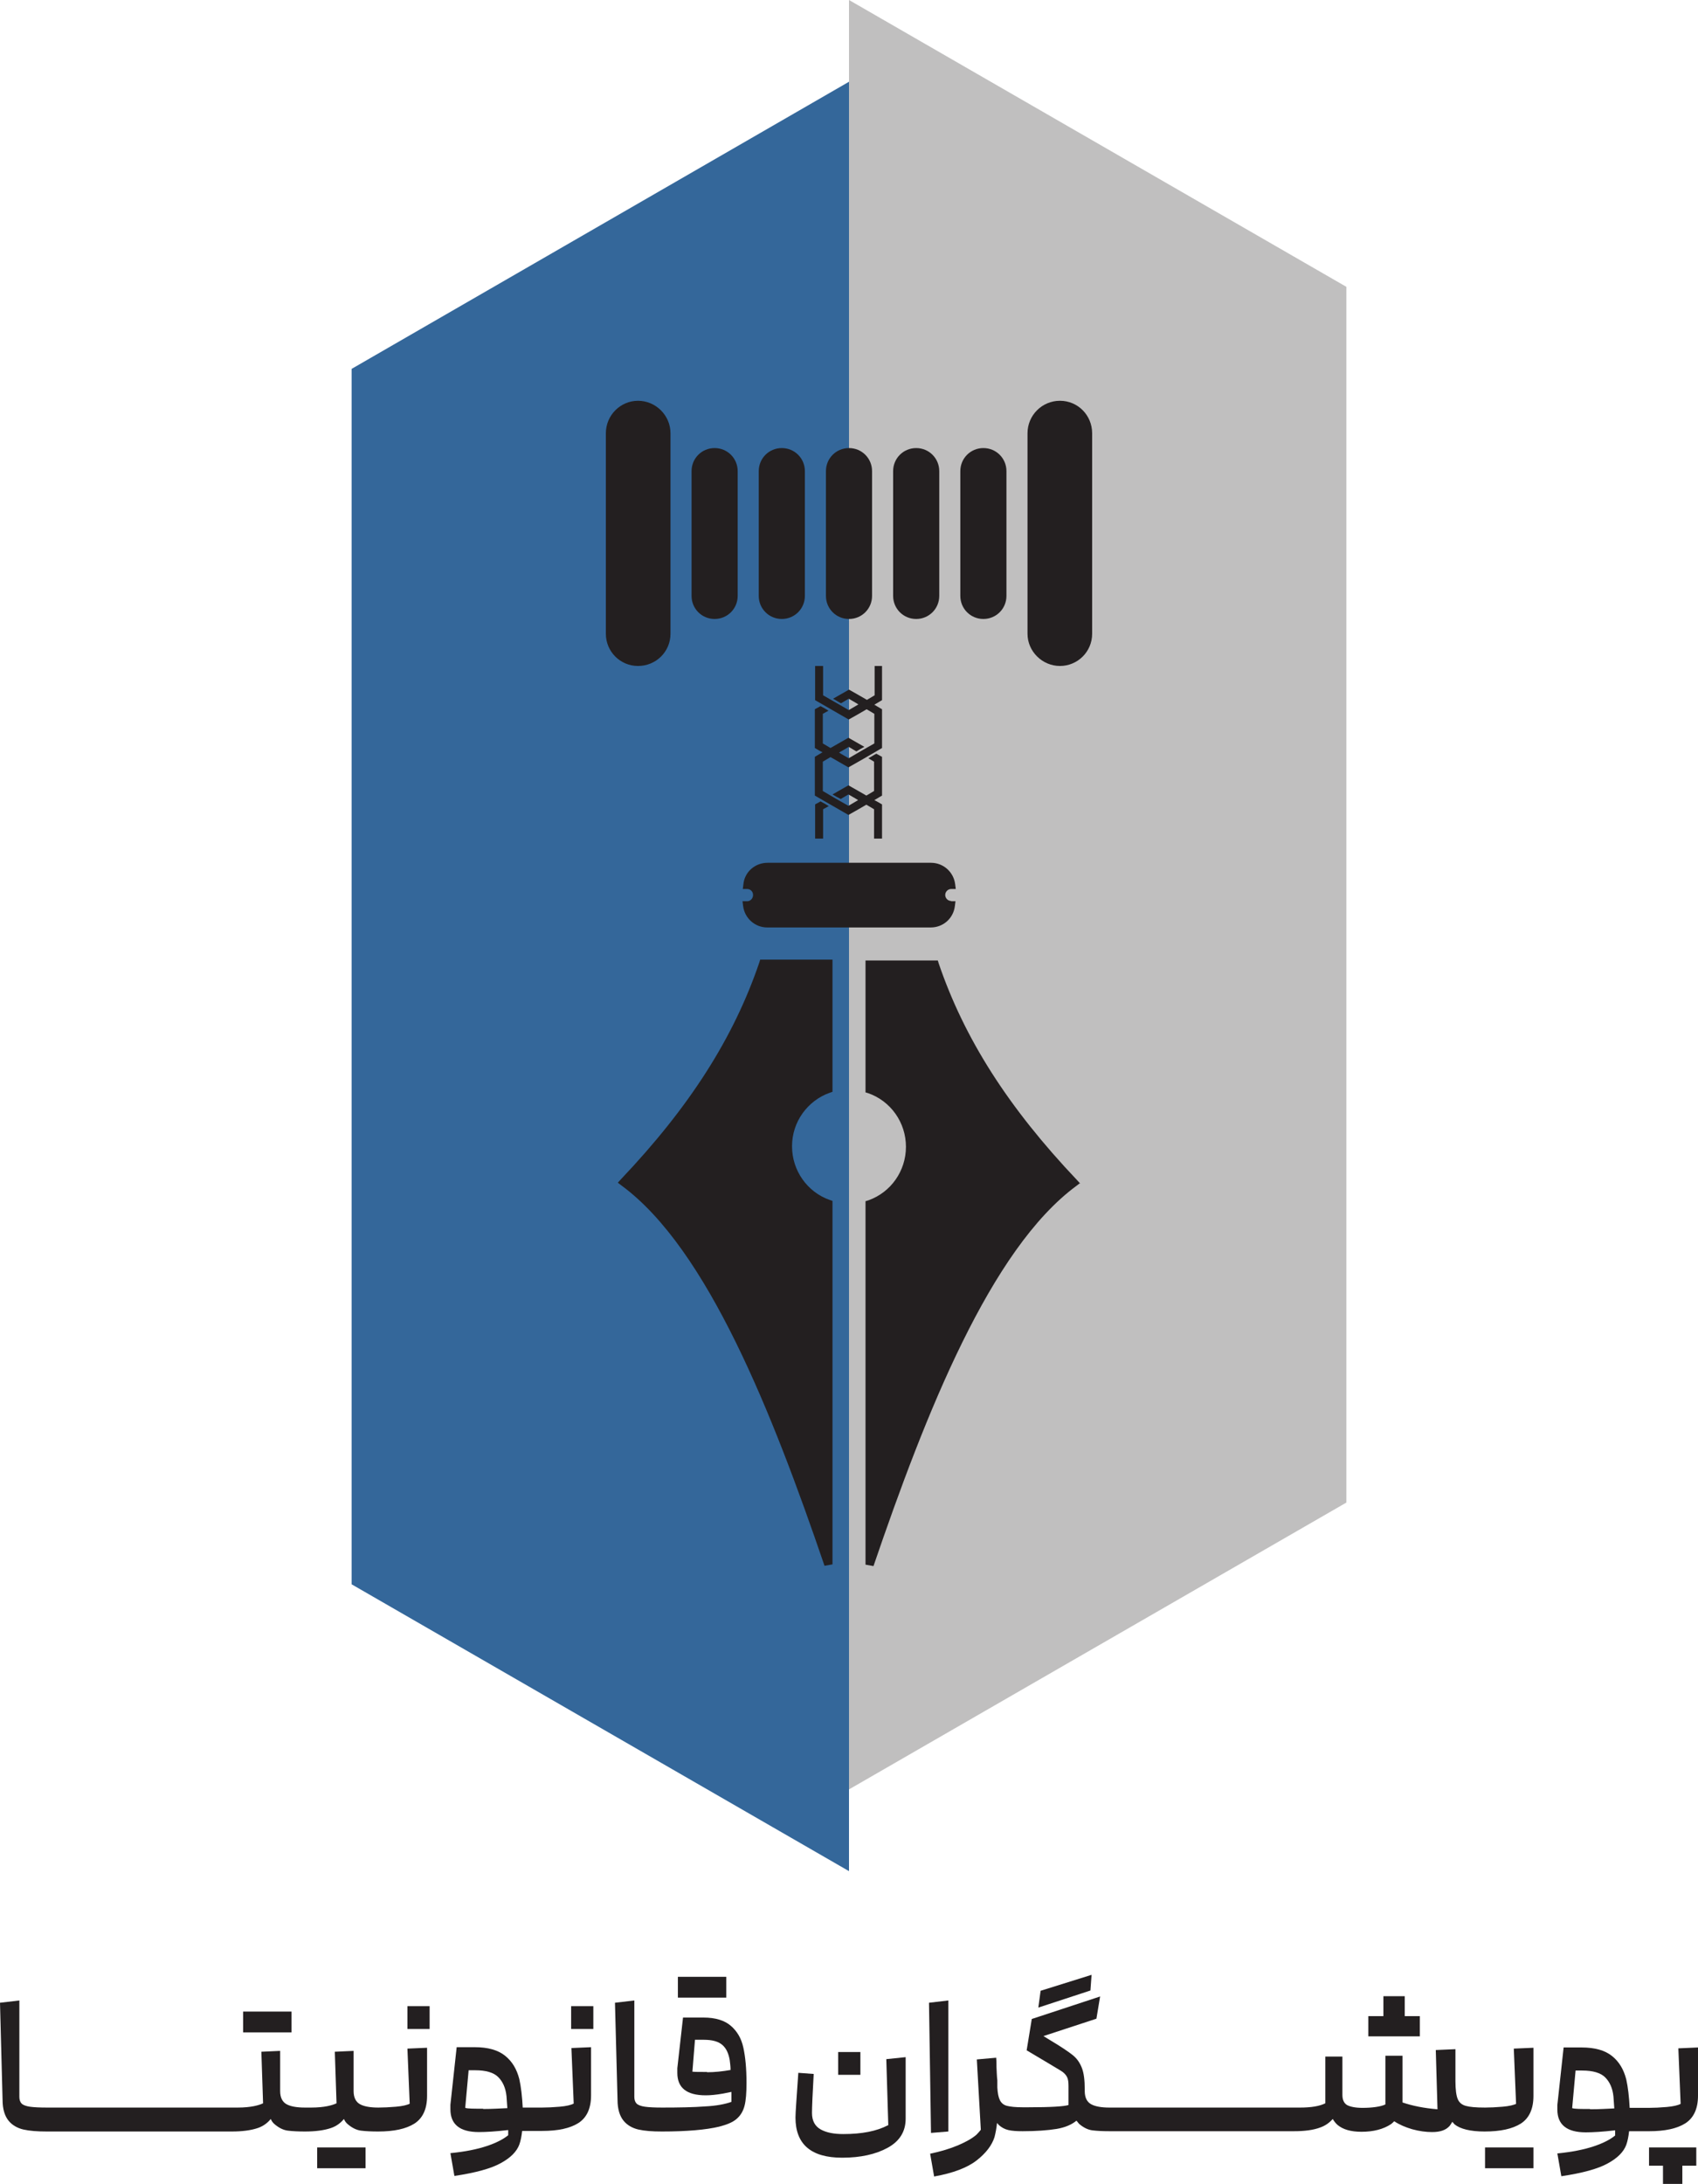 <svg xmlns="http://www.w3.org/2000/svg" id="Layer_2" data-name="Layer 2" viewBox="0 0 59.64 76.67"><defs><style>      .cls-1 {        fill: #c0bfbf;      }      .cls-2 {        fill: #231f20;      }      .cls-3 {        fill: #34679a;      }    </style></defs><g id="Layer_1-2" data-name="Layer 1"><g><g><rect class="cls-2" x="8.54" y="70.62" width="1.7" height=".73"></rect><rect class="cls-2" x="11.14" y="75.39" width="1.7" height=".73"></rect><rect class="cls-2" x="14.31" y="70.43" width=".78" height=".8"></rect><path class="cls-2" d="M14.4,73.85c-.09,.05-.26,.09-.49,.11-.23,.02-.44,.03-.62,.03-.29,0-.51-.04-.65-.12-.14-.08-.22-.23-.22-.46v-1.41l-.66,.03,.06,1.81c-.06,.03-.17,.07-.32,.1s-.34,.05-.57,.05h-.22c-.29,0-.51-.04-.65-.12-.14-.08-.22-.23-.22-.46v-1.41l-.66,.03,.06,1.81c-.06,.03-.17,.07-.32,.1s-.34,.05-.57,.05H3.82s0,0,0,0H1.66c-.27,0-.47-.01-.61-.03-.14-.02-.24-.06-.29-.11s-.08-.13-.08-.23v-3.39l-.68,.08,.09,3.41c0,.33,.08,.57,.21,.73,.13,.16,.31,.26,.52,.31,.22,.05,.49,.07,.83,.07H3.82s0,0,0,0h4.32c.37,0,.67-.04,.91-.12,.18-.06,.34-.17,.46-.32,.03,.07,.07,.13,.13,.18,.15,.13,.31,.21,.47,.23,.16,.02,.37,.03,.6,.03,.37,0,.67-.04,.91-.12,.18-.06,.34-.17,.46-.32,.03,.07,.07,.13,.13,.18,.15,.13,.31,.21,.47,.23,.16,.02,.37,.03,.6,.03h0c.56,0,.98-.09,1.28-.28,.29-.19,.44-.51,.44-.97v-1.69l-.69,.03,.08,1.94Z"></path><path class="cls-2" d="M20.15,73.85c-.09,.05-.26,.09-.49,.11-.23,.02-.44,.03-.62,.03h-.68c-.02-.39-.06-.73-.12-1-.09-.35-.25-.62-.5-.82s-.6-.3-1.07-.3h-.63l-.22,2.02s0,.09,0,.16c0,.53,.33,.8,1,.8,.25,0,.59-.02,1.02-.07,0,0,0,0,.01,0,0,.06,0,.12,0,.18-.17,.14-.42,.27-.75,.38-.33,.11-.76,.2-1.28,.25l.14,.8c.74-.11,1.29-.26,1.63-.45,.35-.19,.56-.41,.65-.65,.05-.14,.08-.3,.1-.48h.7c.56,0,.98-.09,1.28-.28,.29-.19,.44-.51,.44-.97v-1.69l-.69,.03,.08,1.94Zm-3.18,.18c-.33,0-.54,0-.63-.03l.12-1.32h.23c.38,0,.65,.08,.81,.24s.26,.38,.29,.67c.01,.11,.02,.25,.03,.42-.24,.01-.52,.03-.85,.03Z"></path><rect class="cls-2" x="20.06" y="70.43" width=".78" height=".8"></rect><rect class="cls-2" x="23.81" y="69.4" width="1.7" height=".73"></rect><path class="cls-2" d="M25.67,71.12c-.22-.19-.54-.29-.96-.29h-.72l-.2,1.78s0,.09,0,.16c0,.53,.33,.79,1,.79,.17,0,.37-.02,.6-.06,.11-.02,.21-.04,.3-.06v.35c-.22,.08-.53,.14-.93,.16-.4,.03-.91,.04-1.5,.04-.27,0-.47-.01-.61-.03-.14-.02-.24-.06-.29-.11s-.08-.13-.08-.23v-3.39l-.68,.08,.09,3.41c0,.33,.08,.57,.21,.73,.13,.16,.31,.26,.52,.31,.22,.05,.49,.07,.83,.07,.88,0,1.55-.06,2.01-.17,.27-.07,.47-.15,.61-.27s.23-.27,.28-.46c.05-.19,.07-.46,.07-.81,0-.5-.04-.91-.11-1.23-.07-.33-.22-.58-.44-.77Zm-.83,1.62c-.26,0-.44,0-.52-.01l.09-1.12h.31c.3,0,.51,.06,.65,.18,.14,.12,.22,.3,.26,.53,.01,.1,.03,.21,.03,.35-.28,.05-.56,.08-.83,.08Z"></path><rect class="cls-2" x="29.44" y="72.04" width=".78" height=".8"></rect><path class="cls-2" d="M31.19,74.61c-.4,.21-.92,.31-1.57,.31-.33,0-.59-.05-.79-.16s-.31-.3-.31-.58c0-.2,.02-.66,.06-1.37l-.54-.04c-.06,.88-.1,1.4-.1,1.57,0,.94,.55,1.41,1.64,1.41,.65,0,1.18-.12,1.6-.35,.42-.23,.63-.57,.63-1.02v-2.16l-.68,.07,.07,2.32Z"></path><polygon class="cls-2" points="33.31 74.83 33.31 70.23 32.63 70.31 32.7 74.88 33.31 74.83"></polygon><polygon class="cls-2" points="38.34 69.33 36.55 69.89 36.47 70.48 38.3 69.88 38.34 69.33"></polygon><polygon class="cls-2" points="49.87 71.49 49.87 70.78 49.34 70.78 49.34 70.08 48.59 70.08 48.59 70.78 48.06 70.78 48.06 71.49 49.87 71.49"></polygon><rect class="cls-2" x="52.16" y="75.39" width="1.7" height=".73"></rect><path class="cls-2" d="M53.27,73.85c-.09,.05-.26,.09-.49,.11-.23,.02-.44,.03-.62,.03-.32,0-.54-.02-.68-.06-.14-.04-.23-.12-.28-.24s-.08-.33-.08-.63v-1.12l-.69,.03,.06,2.08c-.48-.04-.88-.12-1.23-.24,0-.03,0-.05,0-.08v-1.56h-.6v1.71c-.08,.04-.2,.07-.34,.09-.14,.02-.29,.03-.46,.03-.26,0-.44-.04-.55-.1-.11-.07-.16-.19-.16-.36v-1.34h-.6v1.64c-.2,.1-.49,.15-.89,.15h-6.69c-.29,0-.51-.04-.65-.12-.14-.08-.22-.23-.22-.46v-.06h0c0-.32-.03-.57-.1-.75-.07-.18-.17-.33-.32-.45-.15-.12-.4-.29-.77-.51l-.26-.16,1.86-.61,.13-.78-2.4,.79-.18,1.1c.58,.34,.97,.58,1.19,.71,.12,.07,.19,.15,.23,.23s.05,.19,.05,.32v.66c-.15,.05-.62,.08-1.41,.08h-.2c-.25,0-.43-.02-.55-.05-.12-.03-.2-.1-.25-.2s-.08-.25-.09-.45v-.25c-.02-.15-.02-.31-.03-.47v-.05s0,0,0,0c0-.09,0-.18-.01-.27l-.68,.06,.14,2.47c-.04,.05-.09,.11-.15,.17-.15,.13-.36,.25-.64,.37-.28,.12-.61,.22-.99,.3l.14,.8c.67-.12,1.17-.31,1.5-.57,.33-.26,.53-.53,.62-.81,.04-.15,.07-.32,.09-.5,.02,.02,.04,.05,.06,.07,.1,.09,.21,.15,.34,.18,.13,.03,.3,.04,.5,.04h0c.48,0,.88-.03,1.19-.08,.3-.05,.53-.15,.7-.29,.03,.04,.06,.07,.09,.11,.15,.13,.31,.21,.47,.23,.16,.02,.37,.03,.6,.03h6.48c.37,0,.68-.04,.92-.13,.17-.06,.32-.16,.44-.3,.05,.08,.1,.15,.17,.21,.19,.16,.47,.24,.84,.24,.42,0,.77-.09,1.04-.27,.04-.03,.08-.07,.11-.1,.18,.12,.39,.21,.63,.28,.25,.07,.49,.1,.7,.1,.29,0,.49-.07,.62-.22,.03-.04,.06-.09,.09-.14,.03,.03,.05,.06,.08,.09,.2,.16,.55,.25,1.05,.25,.56,0,.98-.09,1.28-.28,.29-.19,.44-.51,.44-.97v-1.69l-.69,.03,.08,1.94Z"></path><path class="cls-2" d="M58.95,71.92l.08,1.94c-.09,.05-.26,.09-.49,.11-.23,.02-.44,.03-.62,.03h0s0,0,0,0h-.68c-.02-.39-.06-.73-.12-1-.09-.35-.25-.62-.5-.82-.25-.2-.6-.3-1.07-.3h-.63l-.22,2.02s0,.09,0,.16c0,.53,.33,.8,1,.8,.25,0,.59-.02,1.02-.07,0,0,0,0,.01,0,0,.06,0,.12,0,.18-.17,.14-.42,.27-.75,.38-.33,.11-.76,.2-1.28,.25l.14,.8c.74-.11,1.29-.26,1.63-.45,.35-.19,.56-.41,.65-.65,.05-.14,.08-.3,.1-.48h.7s0,0,0,0c.56,0,.98-.09,1.28-.28,.29-.19,.44-.51,.44-.97v-1.69l-.69,.03Zm-3.1,2.12c-.33,0-.54,0-.63-.03l.12-1.32h.23c.38,0,.65,.08,.81,.24,.16,.16,.26,.38,.29,.67,.01,.11,.02,.25,.03,.42-.24,.01-.52,.03-.85,.03Z"></path><polygon class="cls-2" points="57.92 75.39 57.92 76.03 58.41 76.03 58.41 76.67 59.09 76.67 59.09 76.03 59.58 76.03 59.58 75.39 57.92 75.39"></polygon></g><g><polygon class="cls-3" points="29.82 65.69 29.82 2.87 12.35 12.95 12.35 55.62 29.82 65.69"></polygon><polygon class="cls-1" points="29.82 62.82 29.82 0 47.29 10.07 47.29 52.75 29.82 62.82"></polygon></g><g><g><g><path class="cls-2" d="M27.82,40.25c0,.84,.53,1.6,1.33,1.88l.09,.03v12.76l-.28,.05c-1.83-5.36-4.11-11.13-7.13-13.35l-.13-.1,.11-.12c2.42-2.55,3.96-4.97,4.86-7.61l.03-.1h2.54v4.64l-.09,.03c-.79,.28-1.33,1.03-1.33,1.87Z"></path><path class="cls-2" d="M37.94,41.53l-.13,.1c-3.02,2.22-5.3,7.99-7.13,13.35l-.28-.05v-12.76l.1-.03c.79-.28,1.32-1.03,1.32-1.88s-.53-1.6-1.32-1.88l-.1-.03v-4.63h2.54l.03,.1c.9,2.64,2.44,5.06,4.86,7.61l.11,.12Z"></path></g><path class="cls-2" d="M33.4,31.64h.16s-.02,.16-.02,.16c-.05,.44-.41,.76-.85,.76h-5.74c-.44,0-.8-.33-.85-.76l-.02-.16h.16c.12,0,.21-.1,.21-.22s-.09-.21-.21-.21h-.15l.02-.16c.04-.44,.41-.76,.85-.76h5.74c.44,0,.8,.33,.85,.76l.02,.16h-.16c-.12,0-.21,.1-.21,.21s.09,.21,.21,.21Z"></path></g><g><path class="cls-2" d="M35.35,16.54v4.38c0,.45-.36,.81-.81,.81s-.81-.36-.81-.81v-4.38c0-.45,.36-.81,.81-.81s.81,.36,.81,.81Z"></path><path class="cls-2" d="M32.99,16.54v4.38c0,.45-.36,.81-.81,.81s-.81-.36-.81-.81v-4.38c0-.45,.36-.81,.81-.81s.81,.36,.81,.81Z"></path><path class="cls-2" d="M30.63,16.54v4.38c0,.45-.36,.81-.81,.81s-.81-.36-.81-.81v-4.38c0-.45,.36-.81,.81-.81s.81,.36,.81,.81Z"></path><path class="cls-2" d="M28.27,16.54v4.38c0,.45-.36,.81-.81,.81s-.81-.36-.81-.81v-4.38c0-.45,.36-.81,.81-.81s.81,.36,.81,.81Z"></path><path class="cls-2" d="M25.91,16.54v4.38c0,.45-.36,.81-.81,.81s-.81-.36-.81-.81v-4.38c0-.45,.36-.81,.81-.81s.81,.36,.81,.81Z"></path><path class="cls-2" d="M23.55,15.21v7.04c0,.63-.51,1.13-1.14,1.13s-1.13-.51-1.13-1.13v-7.04c0-.63,.51-1.14,1.13-1.14s1.14,.51,1.14,1.14Z"></path><path class="cls-2" d="M38.36,15.21v7.04c0,.63-.51,1.13-1.13,1.13s-1.14-.51-1.14-1.13v-7.04c0-.63,.51-1.14,1.14-1.14s1.13,.51,1.13,1.14Z"></path></g><path class="cls-2" d="M31,23.38h-.28v1.03s-.22,.13-.27,.16c0,0-.59-.34-.63-.36l-.56,.32c.08,.04,.2,.12,.28,.16l.27-.16c.05,.03,.3,.17,.34,.2-.05,.03-.29,.17-.34,.2-.28-.17-.61-.35-.9-.52v-1.03h-.28v1.2c.35,.2,.82,.47,1.18,.68,.04-.02,.62-.35,.63-.36,.05,.03,.22,.13,.27,.16v1.04c-.29,.16-.61,.35-.9,.52-.05-.03-.3-.17-.34-.2,.05-.03,.3-.17,.34-.2l.27,.16c.08-.05,.2-.12,.28-.16l-.56-.32s-.61,.35-.63,.36c-.05-.03-.22-.13-.27-.16v-1.04l.2-.11c-.08-.05-.2-.12-.28-.16l-.2,.11v1.36c.05,.03,.22,.13,.27,.15-.05,.03-.22,.13-.27,.16v1.36c.35,.2,.82,.47,1.18,.68,.04-.02,.62-.35,.63-.36,.05,.03,.22,.13,.27,.16v1.03h.28v-1.2s-.22-.13-.27-.15c.05-.03,.22-.13,.27-.16v-1.36l-.2-.11c-.08,.04-.2,.12-.28,.16l.2,.12v1.03c-.05,.03-.22,.13-.27,.16,0,0-.59-.34-.63-.36l-.56,.32c.08,.05,.21,.12,.29,.16l.27-.16c.05,.03,.3,.17,.34,.2-.05,.03-.29,.17-.34,.2-.29-.16-.61-.35-.9-.52v-1.03c.05-.03,.22-.13,.27-.16,.01,0,.59,.34,.63,.36,.36-.2,.84-.48,1.18-.68v-1.36c-.05-.03-.22-.13-.27-.16,.05-.03,.22-.13,.27-.16v-1.2Zm-2.17,4.75l-.2,.11v1.2h.28v-1.03l.2-.11c-.08-.05-.2-.12-.28-.16Z"></path></g></g></g></svg>